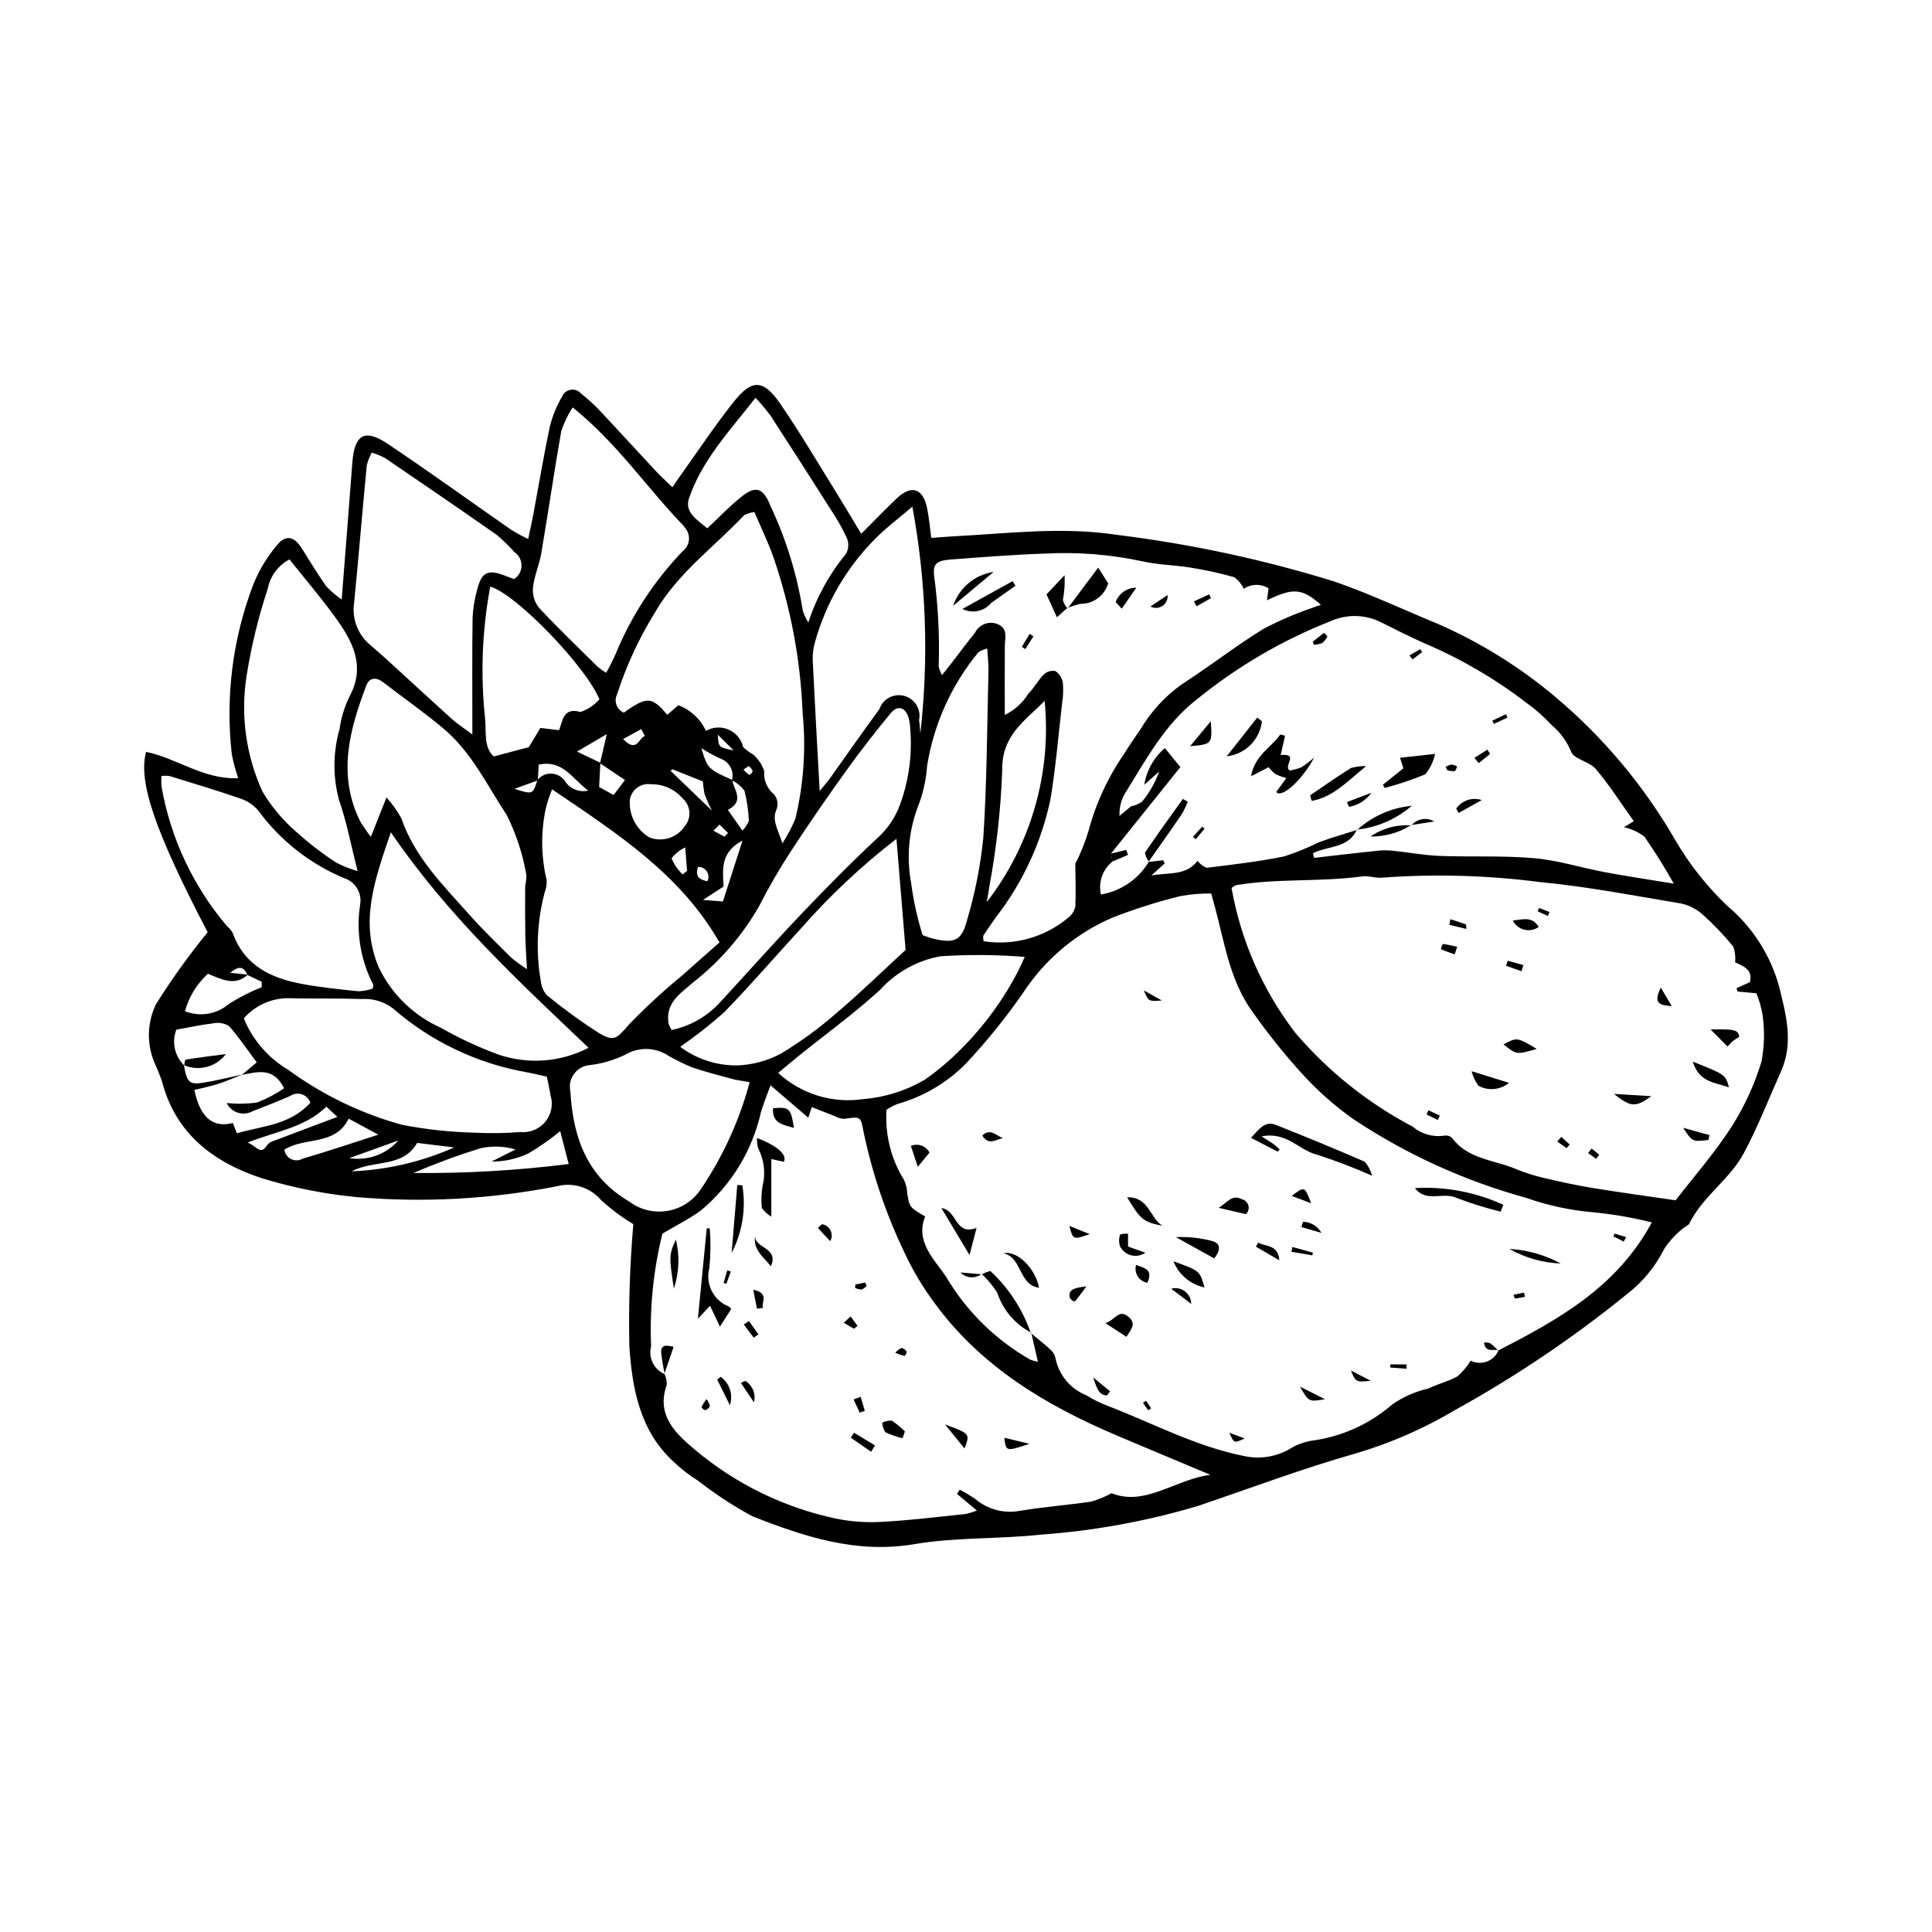 <?xml version="1.0" encoding="UTF-8"?>
<!-- Uploaded to: SVG Repo, www.svgrepo.com, Generator: SVG Repo Mixer Tools -->
<svg fill="#000000" width="800px" height="800px" version="1.1" viewBox="144 144 512 512" xmlns="http://www.w3.org/2000/svg">
 <g>
  <path d="m396.54 286.14c14.527-0.746 28.98-2.641 43.609-0.375v-0.004c19.434 2.402 38.613 6.519 57.32 12.301 9.402 3.223 18.441 7.512 27.648 11.301h0.004c11.164 4.894 21.574 11.359 30.91 19.195 12.73 10.688 23.504 23.508 31.832 37.891 3.789 6.547 8.504 12.516 14.004 17.715 6.625 5.586 11.391 13.066 13.656 21.434 1.805 7.336 3.832 14.781 0.48 22.277-3.25 7.269-6.133 14.734-9.875 21.734s-10.992 11.48-14.512 18.793v-0.004c-0.438 0.395-0.918 0.738-1.434 1.012-2.012 1.559-3.75 3.434-5.148 5.551-2.324 4.66-5.664 8.734-9.781 11.922-14.25 11.574-29.496 21.863-45.562 30.742-8.227 4.902-17.031 8.762-26.211 11.492-14.168 4.008-27.996 9.234-41.965 13.957-13.59 4.055-27.582 6.613-41.73 7.625-11.094 1.211-22.438 0.645-33.395 2.504-15.445 2.625-29.129-1.934-42.984-7.363l0.004 0.004c-5.059-2.746-9.883-5.898-14.426-9.434-2.348-1.461-4.531-3.164-6.523-5.078-8.965-8.219-10.934-19.492-11.68-30.59-0.223-10.785 0.133-21.574 1.055-32.32-3.059-1.848-5.93-3.996-8.57-6.41-2.879-3.359-7.426-4.773-11.699-3.641-17.465 3.434-35.32 4.398-53.055 2.875-8.539-0.82-16.969-2.5-25.172-5.016-12.586-4.16-22.727-11.633-26.359-25.477-0.578-1.699-1.242-3.367-1.988-5-2.164-5.031-2.031-10.75 0.367-15.672 4.156-6.617 8.723-12.973 13.664-19.027-13.867-26.633-18.488-39.84-16.305-47.797 8.117 1.648 15.246 7.383 24.398 6.969v-0.004c-0.699-2.066-1.266-4.18-1.688-6.32-1.719-15.141 0.199-30.477 5.586-44.73 1.527-3.894 3.688-7.508 6.391-10.695 2.367-2.918 4.617-2.305 6.574 0.855 2.098 3.391 4.199 6.789 6.488 10.051v-0.004c1.234 1.309 2.602 2.481 4.082 3.496 1-12.84 1.938-24.547 2.82-36.258 0.562-7.445 3.231-9.105 9.332-5.023 11.105 7.43 21.934 15.273 32.906 22.902v-0.004c1.414 0.859 2.867 1.641 4.363 2.344 0.559-2.66 0.996-4.578 1.359-6.512 1.469-7.852 2.773-15.738 4.449-23.547v0.004c0.691-2.695 1.766-5.277 3.18-7.676 0.391-0.965 1.258-1.652 2.289-1.816 1.027-0.168 2.066 0.219 2.738 1.012 1.57 1.238 3.062 2.574 4.469 3.996 5.203 5.527 10.312 11.141 15.488 16.691 1.152 1.238 2.422 2.363 4.258 4.137 0.945-1.387 1.488-2.223 2.07-3.035 4.742-6.613 9.238-13.426 14.312-19.773 4.703-5.887 7.754-5.762 12.133 0.598 5.309 7.707 10.051 15.809 15 23.758 2.074 3.332 4.059 6.719 6.516 10.789 3.57-3.57 6.445-6.578 9.465-9.434 3.832-3.617 6.887-2.633 7.977 2.562 0.52 2.477 0.723 5.023 1.125 7.965 2.25-0.16 3.992-0.324 5.738-0.414zm-91.738 52.418-7.894 4.613 6.199 2.973c-0.113 2.066-0.219 4.121-0.332 6.414l3.836 2.121 3.008-3.965-6.609-4.445c0.543-2.34 1.086-4.676 1.793-7.711zm-11.148 12.336c1.293 2.129 3.805 3.184 6.227 2.621-4.352-3.207-6.668-8.238-13.125-6.879l-0.223 4.176-6.207 2.242c4.879 1.535 4.879 1.535 6.09-2.352l0.004 0.004c0.895-1.102 2.246-1.723 3.664-1.688 1.414 0.039 2.734 0.73 3.57 1.875zm41.348-5.816c-1.773-0.82-3.492-1.758-5.137-2.812 1.629 5.41 1.824 5.609 8.211 8.441 0.309 2.641 3.418 5.492-1.184 7.926 1.281 1.824 2.418 3.441 3.852 5.488v-0.004c0.734-0.73 1.316-1.605 1.703-2.566-0.098-2.707-0.488-5.394-1.172-8.016-0.867-1.164-2-2.102-3.309-2.731 0.664-2.391-0.629-4.887-2.965-5.727zm-129.99 56.723 4.672 0.496c-3.469 3.16-6.934 1.223-10.586-0.238-2.926 2.66-5.031 6.102-6.074 9.918 3.914 1.578 8.383 0.852 11.59-1.891 2.766-1.766 5.691-3.262 8.734-4.477l0.004-1.426-3.754-1.793c-0.82-1.691-1.77-2.949-4.586-0.59zm-12.273 24.461c0.812 4.648 1.402 5.269 5.293 4.641 3.438-0.555 6.828-1.418 10.238-2.148-2.164 0.844-4.289 1.789-6.488 2.496-2.055 0.66-4.191 1.074-6.273 1.59 1.508 7.312 4.898 10.145 10.203 8.758 0.277 0.719 0.559 1.434 1.066 2.738 6.707-1.984 14.059-2.129 19.469-8.102-0.355-1.047-1.18-1.867-2.227-2.219-1.051-0.355-2.203-0.195-3.121 0.426-3.254 1.465-6.606 2.715-9.926 4.035h0.004c-1.199 0.664-2.613 0.809-3.922 0.402-1.309-0.41-2.391-1.336-2.996-2.562 2.684 0.277 5.391 0.23 8.059-0.141 2.531-0.969 4.938-2.234 7.172-3.766-2.887-5.805-7.137-4.262-11.16-3.574l3.906-3.301c-2.574-3.445-4.766-6.766-7.406-9.672-1.297-0.75-2.832-0.977-4.289-0.641-3.102 0.352-6.164 1.043-9.609 1.66l-0.004-0.004c-1.277 3.309-0.441 7.066 2.125 9.516zm259.51-54.281 0.398 0.844-3.539 3.191c4.367-0.848 9.195 0.176 12.238-3.875v-0.004c0.645 0.809 1.484 1.441 2.438 1.84 6.856-0.848 13.738-1.641 20.5-3.008 3.18-1.023 6.273-2.285 9.266-3.769 3.316-1.223 6.727-2.184 10.094-3.262l-0.082-0.098c-2.156 5.023-7.684 4.273-11.609 6.269l0.297 1.234c5.606-0.641 11.203-1.309 16.812-1.895h0.004c1.367-0.137 2.742-0.129 4.109 0.016 4.133 0.422 8.246 1.207 12.387 1.363 8.336 0.32 16.723-0.129 25.016 0.602 6.281 0.551 12.43 2.531 18.672 3.699 5.848 1.094 11.738 1.961 18.316 3.047v0.004c-2.383-4.281-4.981-8.438-7.781-12.457-1.602-1.223-3.453-2.074-5.426-2.492l2.613-1.602c-3.367-4.703-6.426-9.52-10.074-13.836-1.703-2.016-6-2.664-6.551-4.648-1.145-2.727-2.926-5.141-5.195-7.039-2.035-2.199-4.293-4.184-6.731-5.926-8.23-6.32-17.227-11.574-26.777-15.633-4.012-1.785-7.934-3.769-11.859-5.738-4.012-1.941-8.664-2.07-12.777-0.348-12.945 5.062-25.027 12.102-35.816 20.867-8.531 6.59-13.555 16.109-19.141 25.07-1 1.777-1.473 3.801-1.367 5.832l3.039-2.543c1.062-0.195 2.066-0.625 2.945-1.254 1.961-2.371 3.492-5.066 4.523-7.965l-3.945 3.492h0.004c0.602-3.781 2.531-7.223 5.445-9.707l4.113 5.035-18.379 22.918 0.387 2.109c-2.617 2.086-3.805 5.488-3.055 8.75 5.309-0.91 9.953-4.098 12.715-8.723l-0.117 0.082zm-132.17 136.1c0.434 0.902 0.648 1.895 0.625 2.891-2.93 8.164 2.5 13.047 7.539 17.285 10.738 9.012 23.52 15.25 37.223 18.18 4.106 0.836 8.301 1.125 12.48 0.855 7.363-0.391 14.695-1.328 22.035-2.078 0.988-0.223 1.961-0.527 2.898-0.906l-5.269-4.418 0.715-1.109c1.43 0.738 2.816 1.566 4.144 2.477 3.238 2.746 7.531 3.898 11.711 3.144 6.285-1.062 12.664-1.531 18.977-2.453h-0.004c1.887-0.547 3.707-1.297 5.434-2.231 8.879 3.609 16.996-3.758 26.188-4.867-8.211-3.449-16.434-6.883-24.637-10.355-18.793-7.957-35.992-18.188-48.332-34.988-3.223-4.301-5.984-8.934-8.234-13.816-4.82-10.094-8.418-20.727-10.707-31.676-0.777-4.215-0.766-4.152-5.16-3.504h-0.004c-0.91-0.059-1.797-0.324-2.586-0.777-1.996-0.754-3.973-1.551-5.981-2.34l-0.93 2.805-10.008-8.578c-1.016 2.809-1.871 4.894-2.527 7.047-2.269 10.203-7.852 19.371-15.875 26.074-2.984 2.207-6.375 3.871-10.254 6.184-2.406 9.762-3.414 19.816-2.996 29.859-0.793 3.023 0.758 6.172 3.637 7.387zm102.09-6.606c0.738 0.57 1.266 1.371 1.5 2.273 0.848 4.559 3.984 8.359 8.297 10.062 1.691 1.051 3.481 1.938 5.336 2.66 12.035 4.606 23.438 10.801 36.305 13.379v-0.004c4.481 1.008 9.176 0.156 13.016-2.359 1.906-1.004 3.992-1.633 6.141-1.852 7.492-1.207 14.5-4.488 20.227-9.469 2.894-2 6.144-3.426 9.578-4.195 2.465-1.234 5.25-1.859 7.644-3.195v0.004c1.387-1.203 2.574-2.617 3.519-4.188 1.344 0.676 2.91 0.762 4.32 0.234 1.406-0.527 2.531-1.621 3.098-3.019l-0.109 0.105c15.812-8.168 31.367-16.652 40.711-33.961v0.004c-5.195-1.309-10.48-2.215-15.816-2.711-5.961-0.527-11.832-1.805-17.473-3.801-16.195-4.441-31.578-11.43-45.578-20.707-5.223-3.656-10.004-7.906-14.254-12.664-4.535-5.027-8.766-10.328-12.664-15.867-5.945-8.137-7.379-17.992-9.891-27.414-0.305-1.145-0.617-2.285-1.082-4-2.746-0.027-5.492 0.203-8.195 0.688-6.18 1.523-12.25 3.453-18.172 5.781-8.953 3.887-16.664 10.156-22.305 18.117-4.906 7.262-10.379 14.121-16.367 20.516-5.008 5.059-11.238 8.73-18.09 10.664-1.02 0.414-1.996 0.918-2.918 1.516-0.453 6.543 1.168 13.066 4.641 18.633 0.539 1.199 0.832 2.496 0.871 3.812 0.602 3.422 0.648 3.504 4.715 5.859-2.684 6.711 2.418 11.316 5.519 15.938h-0.004c5.41 9.168 13.125 16.766 22.375 22.031 0.648 0.234 1.312 0.41 1.988 0.527-0.633-2.773-1.195-5.231-1.758-7.688l-0.113 0.105c1.668 1.387 3.391 2.719 4.988 4.184zm180.75-58.922c3.391-5.359 6.043-11.148 7.891-17.211 0.781-4.082 0.879-8.27 0.281-12.383-0.328-1.965-0.875-3.891-1.633-5.734l-5.004-0.457-0.25-0.887 3.523-1.602c0.902-3.496-1.922-4.238-3.918-5.285v0.004c0.16-1.41-0.008-2.836-0.496-4.168-2.519-3.094-5.285-5.977-8.27-8.625-1.633-1.426-3.609-2.391-5.734-2.801-12.379-2.074-24.742-4.461-37.219-5.648-13.859-1.797-27.863-2.188-41.805-1.168-1.734 0.184-3.582-0.574-5.301-0.336-11.09 1.523-22.355 0.48-33.414 2.32v-0.004c-0.438 0.184-0.84 0.438-1.199 0.746 2.461 13.953 8.246 27.105 16.867 38.352 8.699 10.211 19.273 18.668 31.152 24.91 2.305 1.969 5.356 2.84 8.355 2.379 0.77-0.133 1.559 0.113 2.117 0.66 4.223 5.672 11.141 5.731 16.887 8.191v0.004c2.394 0.992 4.871 1.781 7.402 2.352 4.231 1.004 8.492 1.938 12.781 2.644 6.871 1.133 13.777 2.059 22.125 3.285 4.84-6.273 10.375-12.57 14.859-19.539zm-170.43-78.418c1.957-7.324 5.172-14.25 9.496-20.473 1.332-2.199 2.836-4.297 4.273-6.43h0.004c2.75-4.641 6.438-8.66 10.82-11.805 7.363-4.75 14.301-10.176 21.75-14.773 4.164-2.188 8.488-4.047 12.941-5.562 0.707-0.293 1.445-0.512 2.293-0.809-4.992-4.371-7.344-4.602-14.32-1.191l0.441-3.168h0.004c-2.012-1.273-4.59-1.23-6.559 0.109-0.59-1.215-1.461-2.269-2.547-3.07-3.836-1.086-7.738-1.938-11.68-2.555-4.231-0.691-8.602-0.707-12.758-1.676l0.004 0.004c-8.406-1.801-17.008-2.481-25.59-2.035-8.367 0.277-16.727 0.949-25.082 1.574-3.793 0.285-4.727 1.172-4.453 4.121 1.086 8.027 1.5 16.133 1.234 24.23 0.172 0.801 0.473 1.57 0.891 2.273 1.109-1.398 2.008-2.508 2.879-3.637 1.941-2.512 3.805-5.09 5.832-7.531h-0.004c1.094-2.269 3.773-3.285 6.098-2.309 2.758 1.281 1.852 3.574 1.836 5.699-0.043 5.93-0.016 11.863-0.016 18.34v0.004c2.586-1.238 4.758-3.203 6.25-5.652 1.559-1.516 2.586-3.574 4.129-5.109 0.82-0.766 1.961-1.082 3.059-0.852 1.043 0.723 1.746 1.836 1.953 3.086 0.164 1.789 0.098 3.586-0.199 5.356-0.969 8.5-1.676 17.047-3.078 25.477-2.371 11.363-7.293 22.039-14.395 31.223-1.145 1.629-2.297 3.25-3.383 4.914-0.086 0.512-0.066 1.031 0.055 1.531 8.035 1.25 16.219-1.035 22.449-6.262 0.945-0.719 1.602-1.754 1.852-2.914 0.191-3.777 0.027-7.574 0-11.352v-0.004c1.445-2.809 2.625-5.746 3.519-8.773zm-91.258-83.625c-8.023 8.512-17.711 15.402-23.715 25.898-4.188 6.762-7.535 14.004-9.977 21.57-0.445 0.883-0.504 1.906-0.168 2.832 0.34 0.926 1.047 1.668 1.953 2.055 6.094-4.359 7.422-4.312 11.5 0.57l2.949-2.539c3.234 1.215 5.863 3.656 7.312 6.793 1.84-1.059 4.07-1.18 6.016-0.332 1.945 0.848 3.371 2.566 3.848 4.633 0.82 0.789 1.734 1.465 2.723 2.019 1.305 1.172 2.289 2.66 2.859 4.316-0.23 2.367 0.742 4.695 2.59 6.195 0.875 1.051 1.156 2.477 0.742 3.781-1.414 3.031 0.215 5.234 1.48 9.195v-0.004c1.344-2.062 2.496-4.246 3.445-6.516 2.188-9.145 2.836-18.586 1.922-27.945-0.551-14.172-3.188-28.188-7.828-41.594-1.395-3.891-3.207-7.633-4.957-11.734l0.004-0.004c-0.938 0.125-1.848 0.395-2.699 0.809zm-52.594 77.758c-1.336 6.246-1.262 12.715 0.227 18.93 0.062 1.121-0.113 2.242-0.516 3.285-2.051 7.723-2.394 15.793-1.012 23.66 0.156 1.32 0.699 2.566 1.562 3.578 4.312 3.539 8.82 6.828 13.508 9.848 4.402 2.707 4.981 1.703 8.406-2.188h0.004c4.422-4.574 9.102-8.891 14.023-12.922 3.223-2.894 6.488-5.742 9.836-8.699-10.492-18.246-27.09-28.844-44.367-40.578l0.004 0.004c-0.691 1.648-1.25 3.348-1.676 5.082zm-19.395-50.582c0.121-2.586 0.547-5.148 1.273-7.637 1.18-4.527 2.844-5.223 7.434-3.445 0.727 0.281 1.457 0.559 2.266 0.867 1.223-0.77 1.973-2.106 1.992-3.551 0.023-1.441-0.684-2.797-1.883-3.606-1.449-1.641-3.023-3.172-4.703-4.578-9.797-6.867-19.68-13.613-29.57-20.344h-0.004c-1.125-0.598-2.305-1.078-3.527-1.438-0.59 1.07-1.035 2.215-1.328 3.398-1.156 12.109-2.152 24.23-3.34 36.336v0.004c-0.656 4.227 0.957 8.488 4.25 11.223 1.652 1.414 3.293 2.848 4.898 4.312 5.578 5.094 11.113 10.23 16.723 15.289 1.41 1.27 3.031 2.305 5.461 4.125 0-11.09-0.086-21.023 0.059-30.957zm-48.883 119.81c9.043 6.621 19.211 11.547 30.008 14.547 6.441 1.273 12.98 1.984 19.543 2.133 3.988 0.199 7.984 0.145 11.965-0.172 2.543 0.266 5.047-0.77 6.66-2.754 1.613-1.98 2.113-4.644 1.332-7.078-0.227-1.555-0.598-3.094-0.941-4.836-1.871-0.414-3.574-0.855-5.301-1.16v-0.004c-13.18-2.312-25.473-8.188-35.555-16.984-2.394-1.797-5.363-2.66-8.348-2.426-6.566-0.242-13.145-0.066-19.715-0.234h0.004c-4.383 0.113-8.516 2.051-11.402 5.352 2.324 5.699 6.449 10.484 11.75 13.617zm26.062-72.164c1.531 1.684 2.856 3.543 3.941 5.543 3.559 10.367 11.18 17.828 18.184 25.707 3.441 3.871 7.184 7.481 10.859 11.137 1.348 1.125 2.766 2.168 4.242 3.117-0.188-3.738-0.395-6.398-0.438-9.066-0.07-4.34-0.062-8.68-0.031-13.023v0.004c0.223-0.949 0.324-1.918 0.309-2.891-0.945-5.477-2.672-10.789-5.137-15.77-5.203-7.875-9.34-16.707-16.746-22.945-5.168-4.356-10.734-8.234-16.098-12.359-1.832-1.406-3.633-1.215-4.406 0.812-4.484 11.766-7.719 23.656-1.715 35.934v0.004c0.879 1.469 1.844 2.883 2.898 4.234 1.488-3.758 2.551-6.434 4.137-10.438zm-59.594-2.75c2.402 13.598 8.379 26.309 17.312 36.84 0.609 0.5 1.125 1.109 1.52 1.793 3.137 8.797 10.316 12.086 18.664 13.594 4.863 0.879 9.793 1.398 14.715 1.887 1.266-0.051 2.519-0.289 3.715-0.711 0.117-0.312 0.18-0.645 0.184-0.98-3.41-6.574-4.633-14.066-3.484-21.383 0.484-3.027-1.312-5.953-4.231-6.891-9.074-3.781-16.941-9.969-22.754-17.891-1.273-1.512-2.949-2.633-4.832-3.231-6.18-2.148-12.461-4.016-18.711-5.949-0.703-0.09-1.418-0.098-2.125-0.02-0.09 0.977-0.082 1.965 0.027 2.941zm105.92-94.375c-1.895 10.762-3.461 21.582-5.293 32.355-0.523 3.094-1.883 6.062-2.215 9.16-0.172 1.906 0.391 3.809 1.574 5.312 5.012 5.394 10.348 10.492 15.59 15.672 0.703 0.586 1.445 1.117 2.223 1.598 0.902-1.578 1.727-3.203 2.465-4.863 4.16-10.145 10.195-19.418 17.785-27.328 0.957-0.719 1.57-1.805 1.691-2.992 0.121-1.191-0.262-2.375-1.055-3.269-0.102-0.172-0.215-0.336-0.34-0.492-9.688-9.988-17.465-21.766-29.422-31.402-1.258 1.949-2.266 4.051-3.004 6.25zm-58.887 97.879c-1.676-6.18-1.633-12.699 0.121-18.859 0.414-2.969 1.293-5.852 2.594-8.551 4.5-8.254 0.766-14.883-3.859-21.262-3.731-5.144-7.883-9.984-12-15.156l-0.004-0.004c-3.012 1.59-5.133 4.465-5.766 7.809-2.516 7.586-4.398 15.367-5.633 23.262-1.574 10.34-0.105 20.914 4.231 30.43 2.441 4.102 5.543 7.773 9.176 10.875 3.262 2.938 6.754 5.613 10.438 8.004 1.789 0.926 3.664 1.664 5.602 2.203-1.77-6.949-2.871-13.012-4.898-18.75zm10.559 44.383h0.004c3.414 7.055 9.203 12.676 16.352 15.875 4.859 2.769 9.938 5.137 15.18 7.082 7.906 2.734 16.594 2.102 24.023-1.754-18.688-17.758-37.227-34.887-52.402-57.113-4.301 12.637-8.359 23.777-3.152 35.91zm93.621 29.461c-3.609-0.977-7.238-1.906-10.77-3.117v0.004c-2.016-0.855-3.984-1.82-5.898-2.887-3.484-2.43-8.074-2.586-11.719-0.395-3.039 1.465-6.309 2.398-9.664 2.762-1.594 0.215-3.027 1.09-3.945 2.41-0.918 1.32-1.238 2.965-0.887 4.535 0.695 12.129 4.359 22.555 15.539 29.145h0.004c2.918 2.223 6.633 3.129 10.246 2.508 3.617-0.625 6.809-2.727 8.816-5.801 5.852-8.652 10.215-18.223 12.91-28.316-1.992-0.355-3.34-0.496-4.633-0.844zm18.102-39.75c-6.734 7.312-13.199 14.883-20.145 21.988l0.004 0.004c-3.711 3.332-7.637 6.418-11.746 9.242 4.426 3.316 9.836 5.051 15.363 4.926 3.957-0.184 7.82-1.246 11.316-3.109 5.277-3.176 10.258-6.82 14.887-10.887 6.215-5.269 12.055-10.977 18.168-16.598-0.785-9.539-1.562-18.98-2.422-29.445-9.227 7.121-17.738 15.121-25.422 23.883zm19.477-103.08 0.004 0.008c-7.445 7.57-12.84 16.914-15.672 27.145-0.434 1.543-0.625 3.137-0.574 4.738 0.535 11.145 1.172 22.285 1.844 34.637 1.344-1.641 2.031-2.391 2.617-3.207 4.402-6.164 8.723-12.387 13.207-18.484v-0.004c0.938-2.746 3.852-4.281 6.641-3.5 2.793 0.781 4.488 3.602 3.867 6.434 0.156 0.777 0.164 1.582 0.352 3.5 2.258-20.031 1.543-40.285-2.121-60.105-3.961 3.414-7.324 5.879-10.16 8.848zm-2.844 148.17 0.004 0.008c5.75-0.469 11.324-2.223 16.305-5.141 3.551-2.496 6.867-5.316 9.898-8.422 6.047-6.09 11.109-13.082 15.012-20.727 0.434-0.84 0.793-1.719 1.57-3.402-7.434-0.594-14.902-0.648-22.348-0.164-6.211 1.145-11.871 4.309-16.094 9.004-6.746 6.148-14.176 11.547-21.305 17.277-1.656 1.332-3.269 2.711-5.586 4.637 6.078 5.602 14.367 8.148 22.547 6.938zm-38.207-25.371c7.312-7.887 14.434-15.953 21.852-23.742 6.594-6.926 13.316-13.75 20.316-20.262l0.004 0.008c2.613-2.406 4.606-5.41 5.805-8.754 2.305-6.352 3.223-13.117 2.691-19.852-0.035-1-0.172-1.992-0.414-2.961-0.801-2.883-2.887-3.606-4.75-1.355-4.059 4.894-7.977 9.926-11.688 15.09-4.988 6.938-9.863 13.965-14.527 21.125l-0.004-0.004c-3.168 4.816-6.062 9.805-8.676 14.945-4.445 7.781-10.359 14.625-17.418 20.148-3.418 3.016-7.602 5.5-6.559 11.105v-0.004c0.211 0.555 0.477 1.082 0.797 1.578 4.816-1.008 9.203-3.473 12.574-7.059zm56.426-17.215c5.918 1.457 7.844 0.738 9.312-4.926h-0.004c2.094-7.062 3.527-14.305 4.277-21.637 0.973-14.715 1-29.492 1.371-44.242 0.047-1.891-0.195-3.789-0.324-6.012-0.828 0.195-1.613 0.527-2.332 0.98-7.133 8.645-11.828 19.035-13.598 30.098-0.262 3.766-1.102 7.465-2.492 10.973-2.383 6.367-2.992 13.262-1.762 19.949 0.609 4.731 1.633 9.398 3.051 13.953 1.398 0.488 1.938 0.727 2.5 0.863zm-50.234-117.25c3.672-2.867 5.578-1.93 7.359 2.496h-0.004c4.172 8.828 7.074 18.199 8.621 27.84 0.352 1.125 0.848 2.199 1.484 3.191 2.148-6.637 5.535-12.809 9.98-18.188 0.711-1.309 0.789-2.871 0.207-4.242-1.281-2.703-2.762-5.305-4.434-7.781-5.219-8.234-10.484-16.441-15.789-24.621-1.234-1.641-2.559-3.211-3.965-4.707-6.863 8.789-14.156 16.469-17.617 26.613-1.297 3.801 2.32 5.836 4.84 7.973 3.246-3.019 6.082-6.051 9.316-8.574zm-56.633 66.582 3.086-5.106 4.945 0.598c1.004-2.555 1.055-6.113 5.668-4.824 1.945-0.652 3.68-1.812 5.023-3.363-3.504-8.562-21.941-27.836-28.926-29.867-2.152 11.496-2.617 23.238-1.379 34.867 0.387 3.531-0.473 7.641 2.301 10.148zm136.71-12.27c-5.219 5.301-11.48 9.113-11.246 18.594-0.391 10.336-1.543 20.625-3.438 30.793-0.164 1.324-0.438 2.637-0.66 3.957h-0.004c11.734-15.172 17.227-34.254 15.348-53.344zm-128.38 114.03c-2.656 2.176-5.477 4.148-8.434 5.902-3.051 1.438-6.391 2.172-9.762 2.148l6.363-3.203c-3.023-0.887-6.219-0.996-9.293-0.324-6.039 1.879-11.977 4.066-17.789 6.555 13.758 0.137 27.512-0.656 41.16-2.375-0.836-3.246-1.461-5.672-2.246-8.703zm18.445-87.715c-0.25 3.981 1.73 7.769 5.137 9.844 3.418 1.359 7.32 0.16 9.387-2.883 0.922-1.07 1.375-2.461 1.266-3.863-0.109-1.406-0.773-2.707-1.848-3.621-2.078-2.414-5.133-3.769-8.316-3.695-1.309-0.203-2.644 0.129-3.703 0.922s-1.754 1.984-1.922 3.297zm-74.508 84.391c-3.519 7.266-11.512 4.766-17.035 8.203v-0.004c0.129 1.086 0.797 2.031 1.773 2.516s2.133 0.441 3.074-0.113c6.414-1.852 12.738-4.008 20.051-6.352-3.102-1.676-5.328-2.883-7.863-4.25zm27.969 7.633-9.816-1.199c-3.887 6.742-11.531 4.391-17.344 7.527 9.371-0.371 18.59-2.519 27.16-6.332zm-49.578-0.617v-0.004c0.52-0.582 1.199-0.996 1.953-1.191 5.289-2.019 10.594-3.996 16.676-6.277l-2.926-2.719c-5.633 5.508-13.062 6.449-20.867 9.508 2.414 0.953 3.418 3.516 5.164 0.68zm120.96-68.516-5.457 3.539 5.293 0.406c1.699-5.281 3.285-10.207 5.191-16.133-5.902 3.094-5.227 7.551-5.027 12.184zm-5.023-24.512c-0.23-1.105-0.375-2.227-0.434-3.352l-8.137-3.234-0.418 0.449 10.934 10.516h0.004c-0.742-1.418-1.391-2.879-1.949-4.379zm-94.129 96.469c4.828 0.793 9.727-0.969 12.949-4.656zm89.004-82.34c-1.418 0.668-2.66 1.656-3.625 2.891 0.656 1.613 1.652 3.062 2.918 4.258l1.176-0.922zm-16.477-28.699c3.703 3.781 4.113-0.27 5.773-0.828l-0.945-1.816zm25.105-1.156c0.184 3.344 0.184 3.344 4.195 4.148zm-2.754 38.824 0.004 0.004c0.414-0.836 0.355-1.828-0.152-2.609-0.512-0.777-1.398-1.23-2.328-1.184-0.805 2.34 0.109 3.348 2.481 3.793zm4.512-11.812 0.957-0.965-2.266-2.234-1.621 1.625zm5.027-17.75 0.004 0.004c0.473 0.504 0.984 0.965 1.539 1.379 0.418-0.207 0.75-0.559 0.93-0.988-0.25-0.531-0.617-0.996-1.066-1.371z"/>
  <path d="m438.81 372.32 4.148-1.777-0.516-1.305c-1.34 0.324-2.68 0.648-4.019 0.973 0.129 0.707 0.258 1.41 0.387 2.109z"/>
  <path d="m475.53 445.54 7.062 3.66 0.547-0.598c-0.559-0.48-1.09-1-1.684-1.434-0.711-0.516-1.477-0.957-3.117-2.008 6.578-1.34 9.828 3.559 14.387 4.754l0.004-0.004c5.066 1.625 10.043 3.519 14.902 5.68-0.367-1.363-1.031-2.633-1.941-3.715-7.809-3.383-15.668-6.637-23.586-9.766-2.785-1.102-4.312 0.945-6.574 3.43z"/>
  <path d="m542.4 463.29c-7.328-3.367-15.371-4.891-23.422-4.438 2.926 3.945 7.367 0.949 10.938 2.57 3.836 1.48 7.769 2.711 11.766 3.68z"/>
  <path d="m404.16 481.61c1.566 1.473 2.945 3.129 4.109 4.938 1.504 4.586 4.738 8.406 9.02 10.637l-0.113 0.109c-2.156-6.277-5.828-11.926-10.695-16.441-0.785 0.148-1.539 0.438-2.223 0.859z"/>
  <path d="m393.46 464.13c2.297 3.828 4.594 7.656 7.477 12.461l1.863-7.191c-5.809 2.184-4.984-4.617-9.34-5.269z"/>
  <path d="m409.93 476.14c5.016 1.078 3.949 8.363 9.438 9.137-0.938-5.059-5.797-10.012-9.438-9.137z"/>
  <path d="m465.78 477.49c2.121-2.738 1.387-4.148-0.789-4.676-3.062-0.773-6.219-1.098-9.375-0.965z"/>
  <path d="m442.7 461.3c3.606 5.984 4.269 6.523 9.387 7.547-3.344-1.953-3.598-7.727-9.387-7.547z"/>
  <path d="m544 474.98c4.168 2.356 8.836 3.68 13.617 3.863-4.199-2.281-8.848-3.602-13.617-3.863z"/>
  <path d="m454.98 478.26c1.406 3.535 4.488 6.137 8.211 6.93-1.223-4.418-1.223-4.418-8.211-6.93z"/>
  <path d="m442.51 498.27c1.223-1.949 2.731-3.461 0.582-5.281-2.656-2.25-3.523 0.879-6.156 1.652z"/>
  <path d="m447.53 475.98-4.586-1.633v-3.394c-0.703-0.043-1.406 0.016-2.09 0.18-0.363 1.023-0.375 2.144-0.027 3.176 0.602 1.18 1.688 2.039 2.973 2.363 1.285 0.32 2.644 0.066 3.731-0.691z"/>
  <path d="m466.98 464.09 7.199 1.68v-0.004c0.633-0.586 0.883-1.477 0.652-2.309s-0.902-1.469-1.746-1.652c-2.625-1.371-3.793 0.863-6.106 2.285z"/>
  <path d="m387.23 453.21 3.098-3.762c-0.93-1.793-3.082-2.559-4.934-1.762z"/>
  <path d="m495.13 514.8-6.621-3.324c2.336 4.078 2.352 4.055 6.621 3.324z"/>
  <path d="m483.03 477.99c-0.332-4.269-3.519-3.484-5.578-4.699l-0.621 1.086z"/>
  <path d="m432.8 471.06-5.402-2.172c0.961 3.691 0.961 3.691 5.402 2.172z"/>
  <path d="m451.89 409.13-4.754-2.652c1.25 2.934 1.25 2.934 4.754 2.652z"/>
  <path d="m448.06 483.95c1.598-3.578-0.723-3.894-2.996-4.723-0.281 1.027-0.117 2.125 0.453 3.023 0.57 0.898 1.496 1.516 2.543 1.699z"/>
  <path d="m454.38 485.52 5.305 4.023c-0.008-1.305-0.621-2.531-1.66-3.32-1.039-0.789-2.387-1.051-3.644-0.703z"/>
  <path d="m409.84 445.63c-1.742-0.566-3.418-2.828-5.523-0.68 1.777 2.84 3.812 0.84 5.523 0.68z"/>
  <path d="m491.47 462.88c-1.727-4.543-1.727-4.543-5.156-1.945z"/>
  <path d="m431.91 484.92c-3.668 0.355-4.902 1.035-4.363 3.109 0.312 0.434 0.758 0.754 1.266 0.914 0.852-0.98 1.613-2.039 3.098-4.023z"/>
  <path d="m473.85 525.2-4.059-1.496c1.238 2.801 1.238 2.801 4.059 1.496z"/>
  <path d="m438.19 512.73-4.481-3.691c1.004 3.059 1.527 4.625 3.617 4.781z"/>
  <path d="m491.93 475.95-5.43-1.48-0.273 1.262 5.551 0.953z"/>
  <path d="m488.87 469.18 5.332 1.551h-0.004c-0.988-1.777-2.84-2.898-4.871-2.949z"/>
  <path d="m516.73 505.58h-4.258l-0.047 0.824 4.297 0.34z"/>
  <path d="m507.26 509.92-5.262-2.715c1.324 3.113 1.324 3.113 5.262 2.715z"/>
  <path d="m404.26 481.71-5.734-0.492c1.504 1.551 3.934 1.719 5.633 0.387z"/>
  <path d="m541.04 501.91c-0.648-0.699-1.352-1.348-2.102-1.938-0.531-0.176-1.094-0.234-1.648-0.18 0.348 2.762 2.445 1.688 3.856 2.016z"/>
  <path d="m547.89 486.55-2.769 0.574h0.004c0.07 0.348 0.184 0.684 0.336 1.004 0.895-0.098 1.773-0.297 2.66-0.469z"/>
  <path d="m446.9 515.77 1.402 1.977 0.777-0.531-1.371-1.988z"/>
  <path d="m574.93 471.84-3.062-0.926-0.289 0.754 2.723 1.367z"/>
  <path d="m592.6 425.35c1.719 5.551 5.867 5.473 9.602 6.809-0.965-3.391-0.965-3.391-9.602-6.809z"/>
  <path d="m542.44 420.78c3.496 2.762 3.496 2.762 8.801 1.18-5.219-3.098-5.219-3.098-8.801-1.18z"/>
  <path d="m543.9 430.97-9.918-3.086h0.004c0.359 1.383 0.969 2.684 1.801 3.844 2.606 1.43 5.82 1.133 8.113-0.758z"/>
  <path d="m601.82 421.34c0.418-0.496 0.863-0.961 1.34-1.398 0.566-0.426 1.16-0.82 1.773-1.18-0.371-1.871-1.059-2.039-7.621-1.957z"/>
  <path d="m581.62 434.5c-3.801-0.23-6.586-0.398-9.906-0.602 4.434 3.508 5.676 3.66 9.906 0.602z"/>
  <path d="m597.02 444.82-6.973-1.938c2.457 3.715 2.457 3.727 6.707 3.223z"/>
  <path d="m551.78 389.64c-1.797-2.859-4.051-1.973-6.859-1.703h0.004c0.602 1.219 1.711 2.113 3.031 2.441 1.324 0.328 2.723 0.059 3.824-0.738z"/>
  <path d="m584.12 405.73c-2.117 4.387-0.191 4.644 2.918 4.898z"/>
  <path d="m528.1 389.08 4.484 1.094c0.035-0.406-0.004-0.816-0.109-1.207-1.359-0.5-2.746-0.918-4.125-1.363z"/>
  <path d="m530.17 394.9c-1.273-0.273-2.539-0.582-3.828-0.746-0.23 0.445-0.398 0.922-0.492 1.414 1.195 0.504 2.43 0.918 3.656 1.348z"/>
  <path d="m543.13 399.94 4.078 1.445 0.512-1.621-4.168-1.16z"/>
  <path d="m556.67 446.52 2.481 1.738 0.844-0.941-2.227-2.031z"/>
  <path d="m554.64 385.69-2.773-1.059-0.387 0.871 2.711 1.238z"/>
  <path d="m567.82 450.01-2.016-1.629-0.953 1.188 2.137 1.52z"/>
  <path d="m522.04 439.34 2.984 1.469 0.543-1.152-3.004-1.418z"/>
  <path d="m331.3 469.49c-0.762 7.758-1.52 15.516-2.352 23.984l3.227-3.434 2.609 5.531 2.969-4.629c-0.148-0.312-0.387-0.57-0.688-0.746-4.004-1.605-6.184-5.941-5.09-10.113 0.359-3.496 0.402-7.019 0.125-10.523z"/>
  <path d="m348.41 451.16 3.297 0.727c1.023-1.805-1.742-4.297-7.106-6.293-0.039 0.949 0.082 1.895 0.359 2.805 1.559 3.035 1.965 6.535 1.137 9.848-0.328 1.938-0.398 3.914-0.215 5.871 0.664 0.945 1.527 1.734 2.527 2.312z"/>
  <path d="m337.89 476.05c2.856-5.508 3.852-11.789 2.84-17.91l-1.34-0.098c-0.5 6.004-1 12.008-1.5 18.008z"/>
  <path d="m323.11 472.46c-1.809 4-1.832 4.559-0.527 13.02 1.402-4.203 1.586-8.719 0.527-13.02z"/>
  <path d="m348.87 437.68c-0.352 4.086 2.816 4.418 5.523 5.234-0.816-5.246-1.148-5.57-5.523-5.234z"/>
  <path d="m383.81 523.35c-1.055-1.074-2.219-2.031-3.473-2.863-0.879-0.047-1.758 0.141-2.539 0.539 0.039 0.898 0.32 1.77 0.812 2.519 1.469 0.684 3 1.219 4.574 1.602z"/>
  <path d="m344.13 471.42c-0.621 3.762 2.023 5.519 4.176 8.141 2.223-5.062-4.512-4.688-4.176-8.141z"/>
  <path d="m416.81 526.63-6.644-1.609c0.422 3.672 0.422 3.672 6.644 1.609z"/>
  <path d="m394.44 521.5 5.16 6.352c1.5-3.894 1.484-3.922-5.16-6.352z"/>
  <path d="m334.07 509.62 3.356 6.773v-0.004c0.922-2.769-0.066-5.82-2.441-7.527z"/>
  <path d="m320.07 508.08c0.789-2.309 1.574-4.617 2.438-7.148-2.098-0.57-3.394-0.496-3.289 1.484l0.004 0.004c0.203 1.934 0.52 3.852 0.949 5.746z"/>
  <path d="m375.88 527.05-5.559-3.367-0.855 1.32 5.391 3.746z"/>
  <path d="m340.37 510.52 3.434 5.102c0.57-2.191-0.367-4.496-2.305-5.672-0.395 0.148-0.773 0.34-1.129 0.57z"/>
  <path d="m341.11 495 2.633 3.496 1.25-0.879-2.508-3.519z"/>
  <path d="m360.73 469.41 3.285 3.512c0.496-0.871 0.527-1.93 0.09-2.828s-1.293-1.523-2.281-1.668z"/>
  <path d="m370.22 514.87 1.605 3.496 1.355-0.477-1.09-3.731z"/>
  <path d="m346.2 490.61c-0.535-1.48 1.82-3.856-2.594-4.824 0.41 2.059 0.707 3.547 1.004 5.031z"/>
  <path d="m367.61 494.55 2.699 1.582 0.934-0.762-1.816-2.504z"/>
  <path d="m336.72 480.68-0.949 3.316 0.73 0.227 1.172-3.266z"/>
  <path d="m381.26 502.51c0.797 0.348 1.625 0.625 2.473 0.832 0.32-0.305 0.508-0.723 0.523-1.164-0.305-0.492-0.793-0.84-1.355-0.965-0.637 0.309-1.195 0.75-1.641 1.297z"/>
  <path d="m331.23 514.78c-0.512 0.656-0.953 1.367-1.32 2.113 0.199 0.398 0.555 0.695 0.98 0.82 0.547-0.176 0.996-0.566 1.246-1.082-0.16-0.676-0.473-1.309-0.906-1.852z"/>
  <path d="m373.28 483.88-2.594 0.52-0.078 0.906c0.547 0.258 1.133 0.406 1.734 0.441 0.508-0.219 0.961-0.551 1.324-0.965z"/>
  <path d="m485.78 348.19c-1.816-1.219 2.664-4.555-2.391-4.102l1.16-5.09v0.004c-0.402-0.176-0.828-0.297-1.266-0.348-2.359 3.426-6.762 5.438-7.731 11.059l4.652-2.398v-0.004c0.523 0.68 1.125 1.289 1.797 1.816 0.922 0.453 1.887 0.812 2.883 1.074l-2.664 3.672c1.309 1.844 6.852-3.066 10.047-9.125v-0.004c-1.074 0.98-2.231 1.859-3.457 2.633-0.984 0.371-1.996 0.641-3.031 0.812z"/>
  <path d="m524.32 343.79-9.293 1.023 0.875 2.801-5.418 4.332 0.461 0.871c3.672-0.961 7.273-2.172 10.777-3.629 1.277-1.57 2.168-3.422 2.598-5.398z"/>
  <path d="m506.04 347.02c-1.363-0.031-2.727 0.141-4.039 0.512-3.656 2.312-7.223 4.773-10.785 7.234h0.004c0.074 0.512 0.219 1.012 0.426 1.484 5.609-1.035 9.238-5.012 14.395-9.23z"/>
  <path d="m477.19 334.16-8.105 10.27c4.894-0.535 8.77-4.379 9.34-9.27z"/>
  <path d="m448.35 372.43c2.957-4.227 5.945-8.43 8.844-12.691l0.004-0.004c0.605-1.043 1.129-2.137 1.562-3.262l-1.285-0.75c-3.379 4.731-6.801 9.434-10.055 14.25 0.152 0.863 0.512 1.68 1.051 2.375z"/>
  <path d="m503.56 363.85c5.391-0.555 10.48-2.758 14.574-6.312-5.394 0.52-10.477 2.766-14.488 6.41z"/>
  <path d="m464.88 335.13-5.484 6.621c5.867-0.535 5.867-0.535 5.484-6.621z"/>
  <path d="m518.05 362.75c-3.848-0.301-7.68 0.738-10.852 2.938 3.809 0.059 7.551-1 10.77-3.039z"/>
  <path d="m507.43 354.09-6.473 2.469 0.527 1.262c2.398-0.398 4.539-1.742 5.945-3.731z"/>
  <path d="m530.56 359.44 6.129-3.414c-2.504-0.828-5.258 0.082-6.777 2.238 0.188 0.406 0.406 0.801 0.648 1.176z"/>
  <path d="m517.96 362.65 6.121-0.945c-1.992-1.207-4.57-0.762-6.039 1.047z"/>
  <path d="m462.61 363.06-2.453 2.707 0.727 0.633 2.324-2.75z"/>
  <path d="m494.87 311.71-2.977 2.348 0.309 0.812 0.004-0.004c0.773-0.031 1.539-0.195 2.262-0.48 0.543-0.496 0.992-1.094 1.32-1.754z"/>
  <path d="m539.89 335.84 3.617-1.684-0.402-0.895-3.609 1.707z"/>
  <path d="m535.88 346.24 3.016-2.461-0.746-1.117-3.426 2.195z"/>
  <path d="m518.33 318.76 2.539-1.941-0.5-0.777-2.859 1.652z"/>
  <path d="m527.58 348.15c0.645 0.168 1.312 0.238 1.98 0.207 0.293-0.363 0.488-0.797 0.57-1.258-0.477-0.258-0.996-0.426-1.531-0.496-0.531 0.129-1.035 0.348-1.492 0.652z"/>
  <path d="m426.85 305.12c1.094-0.43 2.215-0.793 3.352-1.086 3.434 0.086 6.5-2.137 7.481-5.43-0.781-1.234-1.562-2.469-2.648-4.188l-8.102 10.824z"/>
  <path d="m396.59 304.54c3.379-2.824 6.633-5.547 10.738-8.977-4.984 0.734-9.133 4.203-10.738 8.977z"/>
  <path d="m412.33 298.02-13.285 7.356h-0.004c2.609 1.32 5.785 0.656 7.648-1.598 2.129-1.543 4.293-3.039 6.441-4.559z"/>
  <path d="m426.93 305.24c-0.594-0.621-1.027-1.383-1.254-2.211 0.41-2.172 0.562-4.387 0.457-6.594-1.676 1.77-3.348 3.539-4.801 5.074l2.754 6.066c0.996-0.887 1.879-1.672 2.762-2.457z"/>
  <path d="m441.28 305.31 3.856-5.57c-2.445 0-4.629 1.52-5.481 3.812z"/>
  <path d="m461.1 304.67 3.828-2.164-0.48-1-4.027 1.863z"/>
  <path d="m415.72 316.01 2.16-3.394-1.016-0.629-2.066 3.449z"/>
  <path d="m453.42 301.7-4.543 3.027h0.004c1.004 0.543 2.227 0.484 3.18-0.148 0.949-0.637 1.473-1.742 1.359-2.879z"/>
  <path d="m192.73 426.27c3.949 1.719 8.559 0.504 11.145-2.938-4.062 0.535-7.41 0.949-10.734 1.48-0.191 0.508-0.289 1.047-0.297 1.59z"/>
 </g>
</svg>